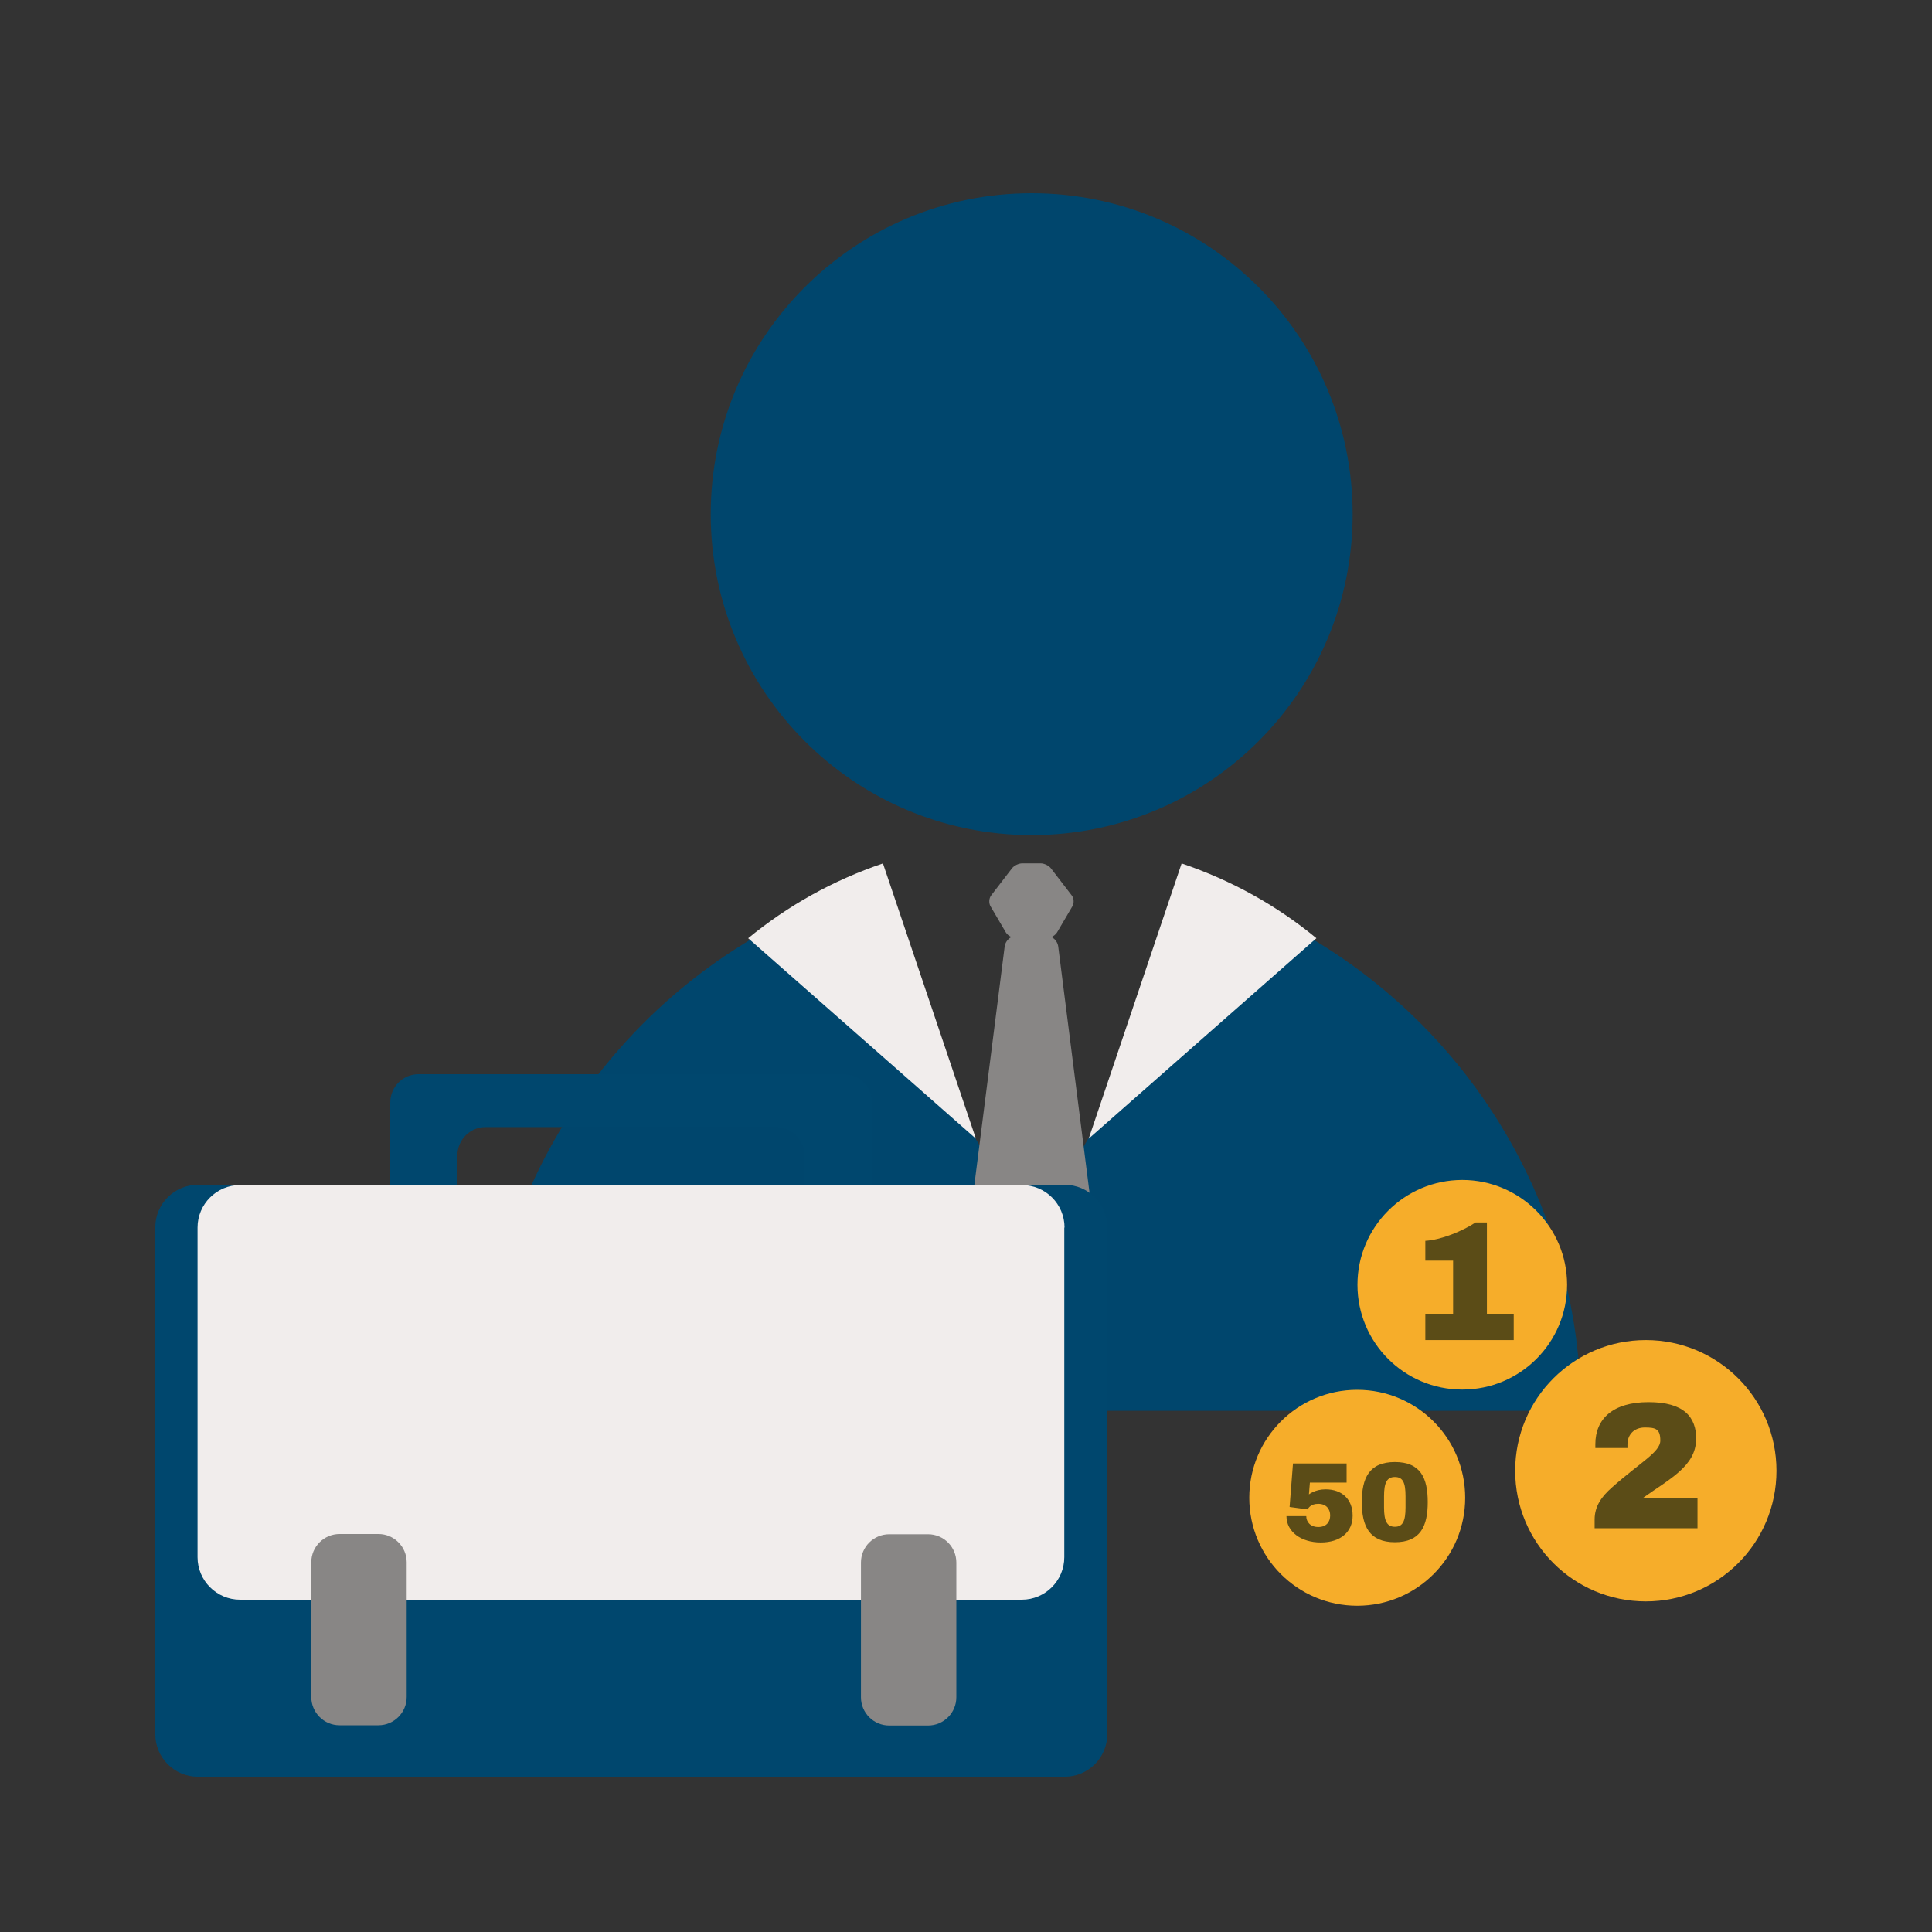 <?xml version="1.0" encoding="UTF-8"?>
<svg id="Layer_1" data-name="Layer 1" xmlns="http://www.w3.org/2000/svg" version="1.1" viewBox="0 0 800 800">
  <rect x="0" y="0" width="800" height="800" fill="#333333" stroke="none"/>
  <defs>
    <style>
      .cls-1 {
        fill: #f1edec;
      }

      .cls-1, .cls-2, .cls-3, .cls-4, .cls-5, .cls-6 {
        stroke-width: 0px;
      }

      .cls-2 {
        fill: #888685;
      }

      .cls-3 {
        fill: #f6ad2a;
      }

      .cls-4 {
        fill: #00466d;
      }

      .cls-5 {
        fill: #00476e;
      }

      .cls-6 {
        fill: #5b4c17;
      }
    </style>
  </defs>
  <g>
    <path class="cls-4" d="M560.1,212.9c0,73.4-59.5,132.9-132.9,132.9s-132.9-59.5-132.9-132.9,59.5-132.9,132.9-132.9,132.9,59.5,132.9,132.9Z"/>
    <path class="cls-4" d="M654.4,584.2H200c0-97,60.8-179.8,146.4-212.4l34.3,59.4,46.6,80.6,46.6-80.6,34.3-59.4c85.6,32.6,146.4,115.4,146.4,212.4Z"/>
    <path class="cls-1" d="M365.7,357.5c-21,7.1-39.7,17.7-55.9,31l40,35.2,54.3,47.8-38.5-114Z"/>
    <path class="cls-1" d="M489.2,357.5c21,7.1,39.8,17.7,55.9,31l-40,35.2-54.3,47.8,38.5-114Z"/>
    <path class="cls-2" d="M451.2,494.3l-13-102.3c-.2-1.7-1.3-3.2-2.8-4,.9-.4,1.8-1.1,2.3-1.9l6.4-10.9c.7-1.3.6-3.2-.3-4.4l-8.6-11.2c-.9-1.2-2.8-2.1-4.3-2.1h-7.6c-1.5,0-3.4.9-4.3,2.1l-8.6,11.2c-.9,1.2-1,3.1-.3,4.4l6.4,10.9c.5.8,1.3,1.5,2.3,1.9-1.5.8-2.6,2.3-2.8,4l-13,102.3c-.3,2.5.5,6.4,1.8,8.6l19.9,33.4c1.3,2.2,3.4,2.2,4.7,0l19.9-33.4c1.3-2.2,2.1-6.1,1.8-8.6Z"/>
  </g>
  <g>
    <path class="cls-5" d="M440.8,490.6h-79.7v-34.1c0-6.5-5.3-11.7-11.7-11.7h-176.1c-6.5,0-11.7,5.3-11.7,11.7v34.1h-79.7c-9.7,0-17.6,7.9-17.6,17.6v209.9c0,9.7,7.9,17.6,17.6,17.6h359c9.7,0,17.6-7.9,17.6-17.6v-209.9c0-9.7-7.9-17.6-17.6-17.6ZM189.4,478.4c0-6.5,5.3-11.7,11.7-11.7h120.3c6.5,0,11.7,5.3,11.7,11.7v12.3h-143.8v-12.3Z"/>
    <path class="cls-1" d="M440.8,508.3c0-9.7-7.9-17.6-17.6-17.6H99.4c-9.7,0-17.6,7.9-17.6,17.6v136.5c0,9.7,7.9,17.6,17.6,17.6h323.7c9.7,0,17.6-7.9,17.6-17.6v-136.5Z"/>
    <path class="cls-2" d="M140.5,635.2h16.2c6.5,0,11.7,5.3,11.7,11.7v55.8c0,6.5-5.3,11.7-11.7,11.7h-16.1c-6.5,0-11.7-5.3-11.7-11.7v-55.8c0-6.5,5.3-11.7,11.7-11.7Z"/>
    <path class="cls-2" d="M396,702.8c0,6.5-5.3,11.7-11.7,11.7h-16.1c-6.5,0-11.7-5.3-11.7-11.7v-55.8c0-6.5,5.3-11.7,11.7-11.7h16.1c6.5,0,11.7,5.3,11.7,11.7v55.8Z"/>
  </g>
  <g>
    <g>
      <path class="cls-3" d="M735.6,609c0,29.9-24.2,54.1-54.1,54.1s-54.1-24.2-54.1-54.1,24.2-54.1,54.1-54.1,54.1,24.2,54.1,54.1Z"/>
      <g id="_2_-_Archivo_Black_Regular" data-name="2 - Archivo Black Regular">
        <path class="cls-6" d="M702.3,596c0,11.1-11.3,16.6-21.9,24.2h22.5v12.6h-42.6v-3.6c0-5.6,3-9.6,7.2-13.3,11.7-10.4,20-14.6,20-19.4s-1.9-5.4-6.4-5.4-7.2,3-7.2,7v1.5h-13.3c0-.6,0-1.1,0-1.6,0-10.5,7.3-17.4,22-17.4s19.8,6.1,19.8,15.5Z"/>
      </g>
    </g>
    <g>
      <path class="cls-3" d="M648.9,532c0,24-19.4,43.4-43.4,43.4s-43.4-19.4-43.4-43.4,19.5-43.4,43.4-43.4,43.4,19.5,43.4,43.4Z"/>
      <g id="_1_-_Archivo_Black_Regular" data-name="1 - Archivo Black Regular">
        <path class="cls-6" d="M626.8,544v10.9h-36.6v-10.9h11.5v-22h-11.5v-8.2c6.6-.4,15.3-4,20.8-7.6h4.7v37.8h11.1Z"/>
      </g>
    </g>
    <g>
      <path class="cls-3" d="M606.7,620.2c0,24.7-20,44.7-44.7,44.7s-44.7-20-44.7-44.7,20-44.7,44.7-44.7,44.7,20,44.7,44.7Z"/>
      <g id="_50_-_Archivo_Black_Regular" data-name="50 - Archivo Black Regular">
        <path class="cls-6" d="M542.4,613.9l-.4,4.9s2.5-2.1,6.9-2.1c6.8,0,11.2,4.1,11.2,10.9s-5.1,11.1-13.2,11.1-14.2-4.4-14.2-10.9h8.2c0,2.4,1.7,4.5,5,4.5s4.9-2.1,4.9-4.8-1.7-4.8-4.9-4.8-4,1.7-4.5,2.3l-7.4-1,1.4-18h22.2v7.9h-15.3Z"/>
        <path class="cls-6" d="M591.2,622c0,9.9-3,16.6-13.6,16.6s-13.7-6.7-13.7-16.6,3-16.6,13.7-16.6,13.6,6.7,13.6,16.6ZM573.1,619.6v4.6c0,5.6,1.2,8,4.5,8s4.4-2.4,4.4-8v-4.6c0-5.7-1.1-8-4.4-8s-4.5,2.3-4.5,8Z"/>
      </g>
    </g>
  </g>
</svg>